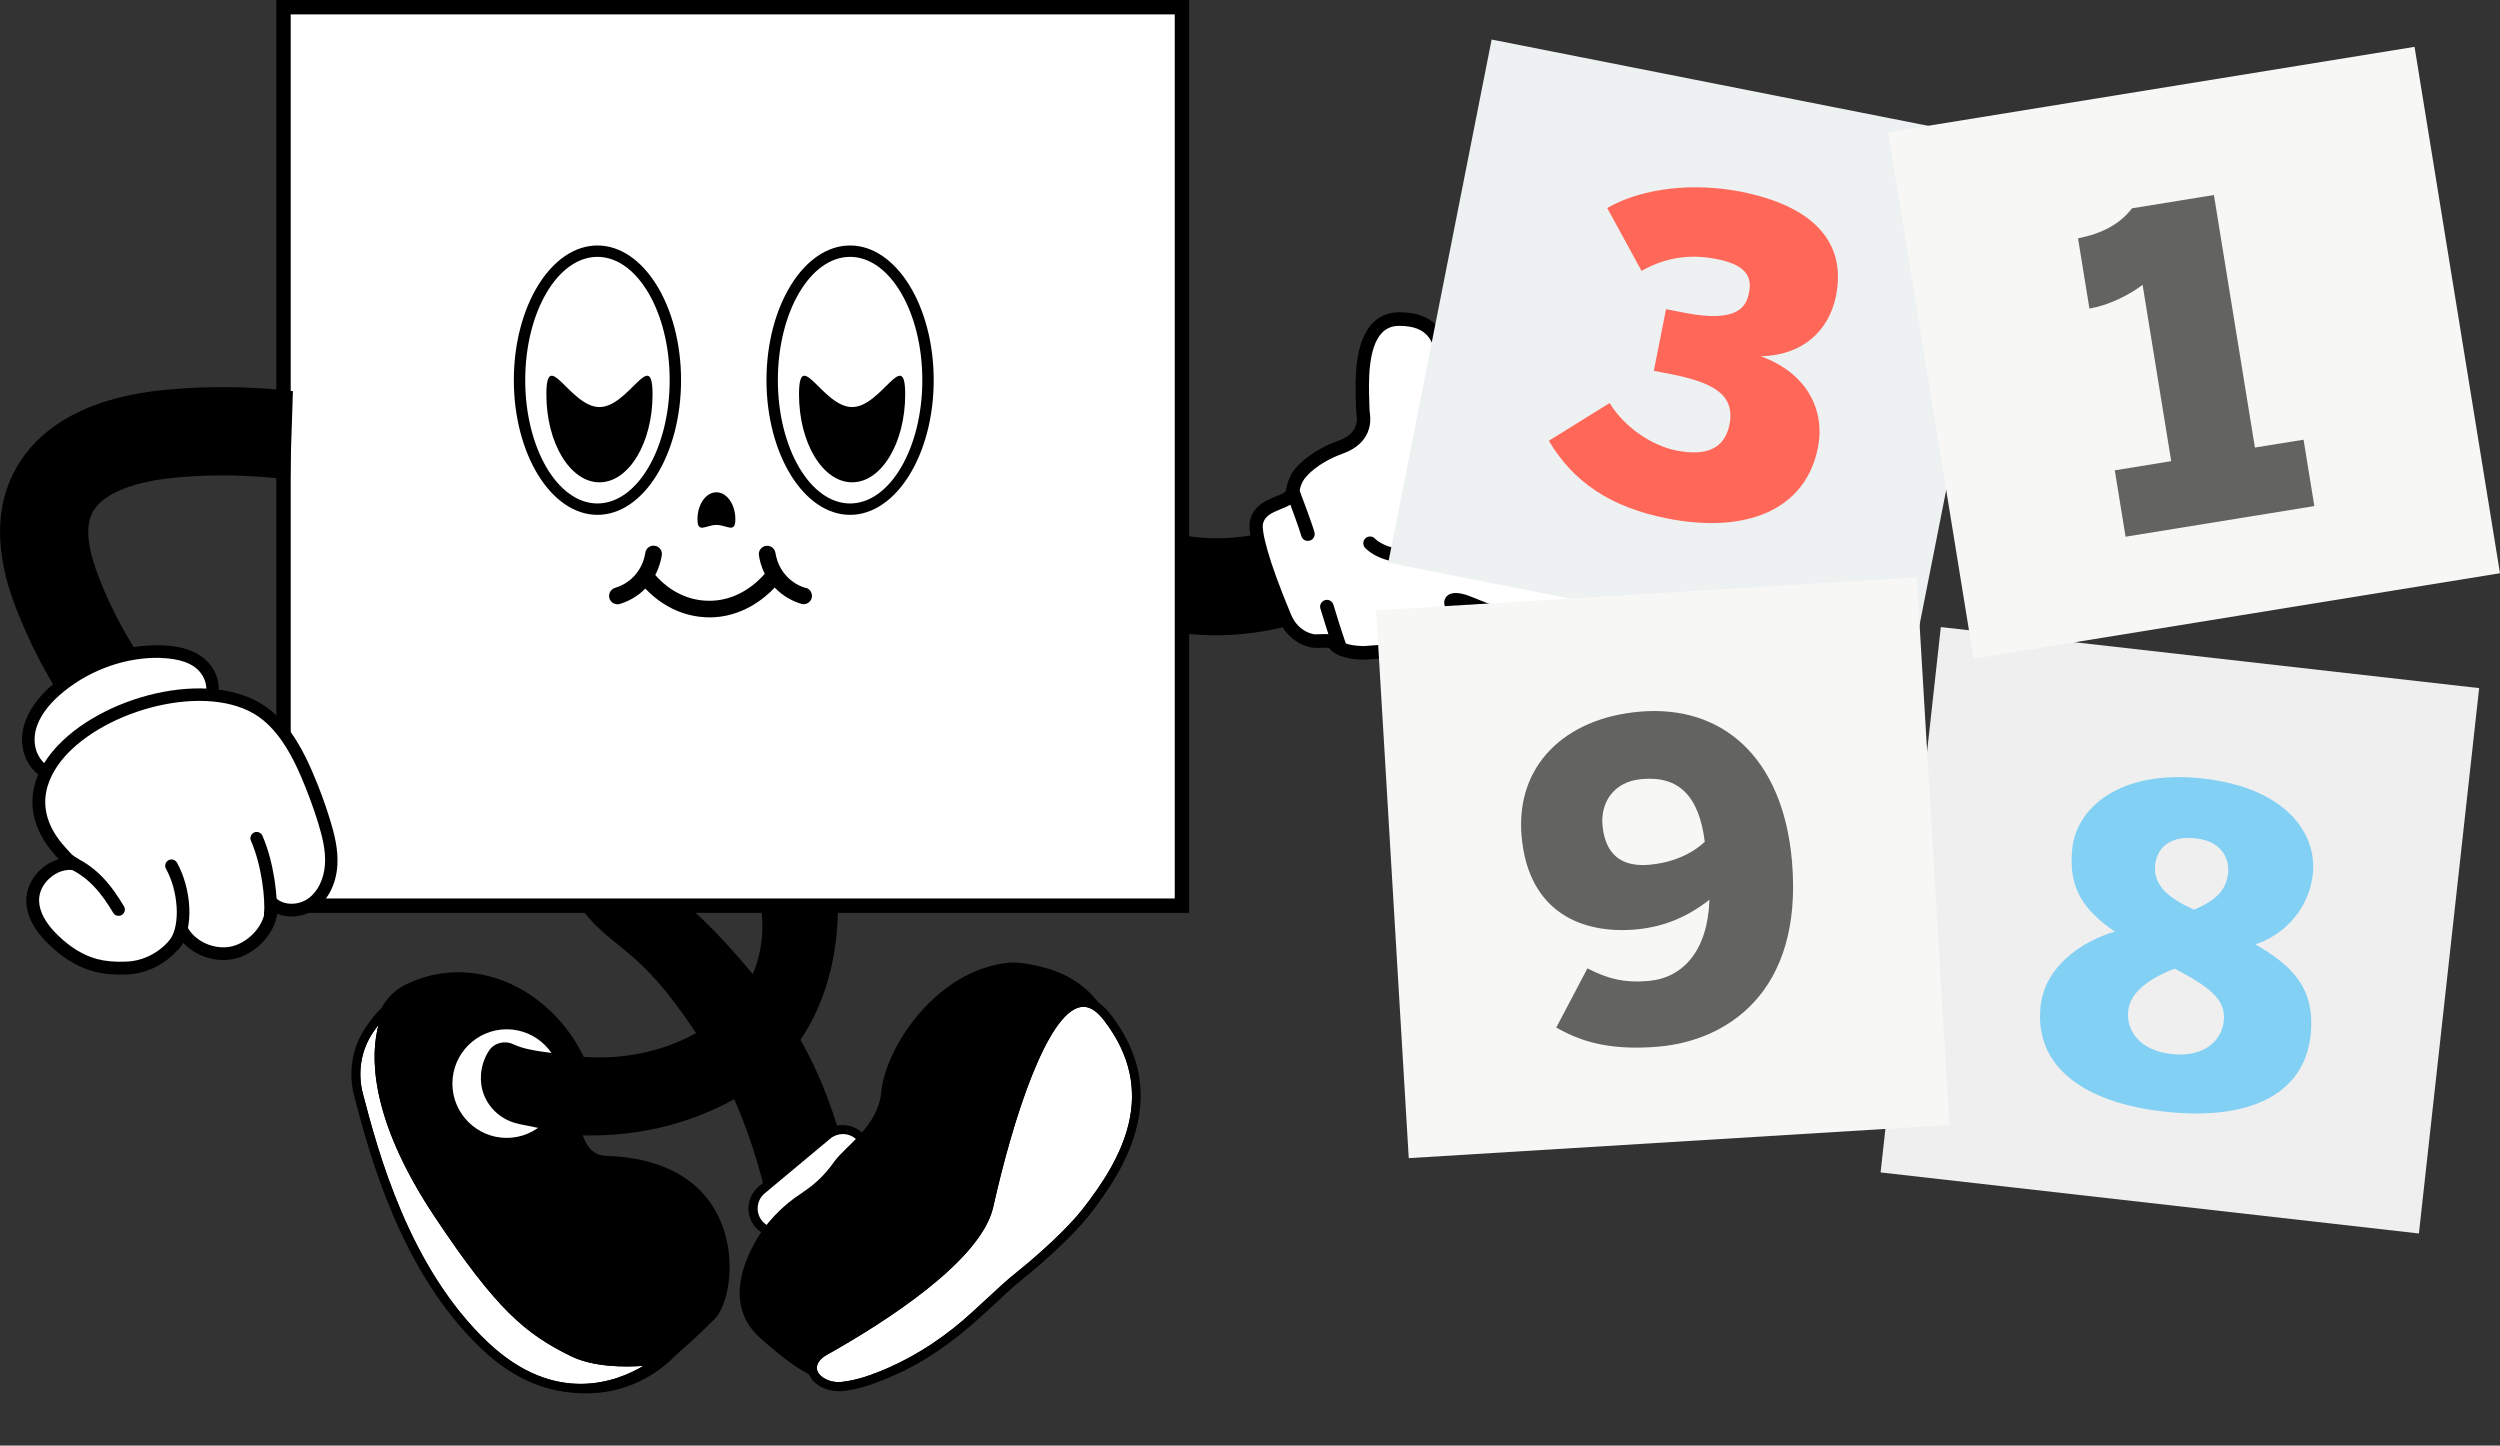 <?xml version="1.0" encoding="UTF-8"?>
<svg id="Layer_2" data-name="Layer 2" xmlns="http://www.w3.org/2000/svg" xmlns:xlink="http://www.w3.org/1999/xlink" viewBox="0 0 248.18 143.51">
  <rect x="0" y="0" width="248.18" height="143.51" fill="#333333" stroke="none"/>
  <defs>
    <style>
      .cls-1 {
        fill: #ff6859;
      }

      .cls-1, .cls-2, .cls-3, .cls-4, .cls-5, .cls-6, .cls-7, .cls-8, .cls-9, .cls-10 {
        stroke-width: 0px;
      }

      .cls-11, .cls-8 {
        fill: #fff;
      }

      .cls-2 {
        fill: #f7f7f5;
      }

      .cls-12 {
        clip-path: url(#clippath-1);
      }

      .cls-13 {
        clip-path: url(#clippath-3);
      }

      .cls-3, .cls-4, .cls-14, .cls-7, .cls-9 {
        fill: #000;
      }

      .cls-4 {
        clip-path: url(#clippath);
      }

      .cls-5 {
        fill: #edf1f2;
      }

      .cls-15 {
        opacity: .6;
      }

      .cls-6 {
        fill: #83d0f5;
      }

      .cls-7 {
        clip-path: url(#clippath-2);
      }

      .cls-9 {
        fill-rule: evenodd;
      }

      .cls-10 {
        fill: #efefef;
      }
    </style>
    <clipPath id="clippath">
      <path class="cls-8" d="M38.62,100.38s-4.2,6.51,4.94,20.21c6.29,9.43,9.04,11.54,13.28,13.62,3.34,1.64,8.72.75,8.72.75,0,0-8.29,7.24-17.39-1.32-7.69-7.24-10.85-18.35-12.57-24.91-.59-2.25-.21-4.66,1.12-6.57.02-.03.04-.05.05-.08,1.84-2.59,1.84-1.7,1.84-1.7Z"/>
    </clipPath>
    <clipPath id="clippath-1">
      <path class="cls-4" d="M57.57,138.25c-2.87,0-6.24-1.02-9.7-4.28-8.1-7.62-11.21-19.44-12.7-25.13-.64-2.42-.2-4.95,1.19-6.94l.06-.08c1.32-1.86,1.83-2.14,2.26-2.01.28.09.4.35.4.57v.13l-.07.11c-.06.09-3.87,6.5,4.94,19.72,6.27,9.41,8.93,11.41,13.11,13.47,3.17,1.56,8.4.71,8.45.71l1.56-.26-1.19,1.04c-.05.05-3.47,2.95-8.3,2.95ZM37.6,101.71c-.13.18-.29.38-.46.62l-.05.07c-1.24,1.78-1.63,4.04-1.06,6.2,1.47,5.6,4.53,17.26,12.45,24.7,6.64,6.24,12.74,3.88,15.4,2.29-1.91.14-4.99.13-7.24-.98-4.49-2.21-7.35-4.61-13.46-13.78-6.75-10.13-6.35-16.4-5.59-19.12Z"/>
    </clipPath>
    <clipPath id="clippath-2">
      <path class="cls-8" d="M99.72,127.92c.51-.47,1.05-.92,1.59-1.36,2.13-1.7,4.96-4.29,6.45-6.19,3.88-4.93,7.93-11.91,2.14-19.38-5.27-6.8-10.14,11.6-11.74,18.73-1.19,5.33-11.29,11.57-16.33,14.4-1.49.83-1.65,2.34-.11,3.17.59.32,1.27.42,1.93.34,1.27-.15,2.45-.5,3.93-1.1.29-.12.58-.24.87-.37,3.09-1.38,5.91-3.31,8.4-5.61l2.86-2.63Z"/>
    </clipPath>
    <clipPath id="clippath-3">
      <path class="cls-7" d="M83.23,138.1c-.62,0-1.2-.14-1.72-.42-.84-.46-1.31-1.12-1.32-1.89,0-.81.51-1.56,1.43-2.07,4.45-2.49,14.93-8.86,16.11-14.1,1.31-5.84,4.83-19.52,9.27-20.51,1.15-.25,2.24.28,3.26,1.6,6.02,7.77,1.66,15.1-2.14,19.94-1.54,1.95-4.38,4.55-6.52,6.26-.59.47-1.11.91-1.57,1.34h0s-2.86,2.63-2.86,2.63c-2.65,2.44-5.52,4.35-8.52,5.69-.29.13-.59.26-.88.38-1.59.65-2.8.99-4.05,1.14-.16.02-.32.03-.48.03ZM107.54,99.95c-.12,0-.23.01-.35.04-3.22.72-6.55,10.71-8.59,19.83-1.21,5.39-10.88,11.52-16.54,14.69-.61.34-.97.82-.97,1.28,0,.42.3.81.85,1.1.48.26,1.07.36,1.67.29,1.18-.14,2.28-.45,3.82-1.07.29-.12.57-.24.86-.37,2.91-1.29,5.7-3.15,8.28-5.53l2.86-2.63c.48-.44,1.01-.89,1.62-1.38,2.03-1.62,4.9-4.23,6.38-6.11,3.92-4.99,7.71-11.64,2.14-18.83-.68-.88-1.34-1.31-2.01-1.31Z"/>
    </clipPath>
  </defs>
  <g id="Layer_1-2" data-name="Layer 1">
    <g>
      <g>
        <path class="cls-3" d="M38.62,111.37c-2.24-4.56-2.75-11.47,1.65-13.63h0c6.62-3.25,14.29.26,17.66,7.13,0,0-2.02,9.75,2.25,9.88,14.37.45,13.19,13.76,10.78,16.17-2.69,2.69-2.92,2.68-4.14,3.88h0c-.59.59-1.25,1.1-1.95,1.56-6.81,4.38-15.99,1.11-18.98-6.5l-7.26-18.48Z"/>
        <g>
          <path class="cls-11" d="M38.62,100.38s-4.2,6.51,4.94,20.21c6.29,9.43,9.04,11.54,13.28,13.62,3.34,1.64,8.72.75,8.72.75,0,0-8.29,7.24-17.39-1.32-7.69-7.24-10.85-18.35-12.57-24.91-.59-2.25-.21-4.66,1.12-6.57.02-.03.04-.05.05-.08,1.84-2.59,1.84-1.7,1.84-1.7Z"/>
          <path class="cls-14" d="M57.57,138.25c-2.87,0-6.24-1.02-9.7-4.28-8.1-7.62-11.21-19.44-12.7-25.13-.64-2.42-.2-4.95,1.19-6.94l.06-.08c1.32-1.86,1.83-2.14,2.26-2.01.28.09.4.35.4.57v.13l-.07.11c-.06.09-3.87,6.5,4.94,19.72,6.27,9.41,8.93,11.41,13.11,13.47,3.17,1.56,8.4.71,8.45.71l1.56-.26-1.19,1.04c-.05.05-3.47,2.95-8.3,2.95ZM37.6,101.71c-.13.18-.29.38-.46.62l-.05.07c-1.24,1.78-1.63,4.04-1.06,6.2,1.47,5.6,4.53,17.26,12.45,24.7,6.64,6.24,12.74,3.88,15.4,2.29-1.91.14-4.99.13-7.24-.98-4.49-2.21-7.35-4.61-13.46-13.78-6.75-10.13-6.35-16.4-5.59-19.12Z"/>
          <g class="cls-12">
            <rect class="cls-3" x="27.86" y="99.26" width="23.77" height="1.35" transform="translate(-34.82 22.43) rotate(-22.21)"/>
            <rect class="cls-3" x="27.86" y="103.75" width="23.77" height="1.35" transform="translate(-36.52 22.77) rotate(-22.21)"/>
            <rect class="cls-3" x="27.86" y="108.24" width="23.77" height="1.35" transform="translate(-38.22 23.1) rotate(-22.21)"/>
            <rect class="cls-3" x="27.86" y="112.73" width="23.77" height="1.35" transform="translate(-39.91 23.43) rotate(-22.21)"/>
            <rect class="cls-3" x="27.86" y="117.22" width="23.77" height="1.35" transform="translate(-41.61 23.77) rotate(-22.21)"/>
            <rect class="cls-3" x="27.86" y="121.71" width="23.77" height="1.35" transform="translate(-43.31 24.1) rotate(-22.21)"/>
            <rect class="cls-3" x="27.86" y="126.2" width="23.77" height="1.35" transform="translate(-45 24.43) rotate(-22.21)"/>
            <rect class="cls-3" x="27.86" y="130.69" width="23.77" height="1.35" transform="translate(-46.7 24.76) rotate(-22.21)"/>
            <rect class="cls-3" x="35.94" y="131.59" width="23.77" height="1.35" transform="translate(-46.44 27.89) rotate(-22.21)"/>
            <rect class="cls-3" x="44.03" y="132.49" width="23.77" height="1.35" transform="translate(-46.18 31.01) rotate(-22.21)"/>
            <rect class="cls-3" x="49.86" y="133.39" width="23.77" height="1.35" transform="translate(-46.09 33.28) rotate(-22.21)"/>
          </g>
        </g>
        <g>
          <circle class="cls-8" cx="50.3" cy="107.57" r="5.84"/>
          <path class="cls-3" d="M50.3,113.85c-3.47,0-6.29-2.82-6.29-6.29s2.82-6.29,6.29-6.29,6.29,2.82,6.29,6.29-2.82,6.29-6.29,6.29ZM50.3,102.18c-2.97,0-5.39,2.42-5.39,5.39s2.42,5.39,5.39,5.39,5.39-2.42,5.39-5.39-2.42-5.39-5.39-5.39Z"/>
        </g>
        <g>
          <path class="cls-9" d="M84.76,122.82s-.92-13.45-7.96-22.63c-7.05-9.18-12.81-14.16-17.09-13.45-4.32.7-1.06,4.2,1.64,6.34,2.72,2.18,5.12,4.13,9.91,11.82,4.79,7.69,6.17,17.95,6.17,17.95,0,0,.31,2.78,3.88,2.62,3.54-.14,3.46-2.65,3.46-2.65h0Z"/>
          <path class="cls-3" d="M76.88,122.92h0c-.01-.1-1.42-10.24-6.09-17.74-4.78-7.67-7.1-9.53-9.78-11.68-2.02-1.61-4.34-3.89-3.88-5.64.23-.87,1.07-1.43,2.49-1.66,2.27-.38,4.86.65,7.94,3.13,2.81,2.27,5.98,5.71,9.67,10.53,3.7,4.82,5.69,10.79,6.72,14.96,1.11,4.5,1.34,7.83,1.35,7.97,0,0,0,.01,0,.02,0,.03.06,3.06-3.97,3.21-.59.03-1.1-.02-1.54-.12-2.5-.56-2.87-2.78-2.9-2.97ZM82.9,115.07c-1-4.07-2.94-9.89-6.53-14.56-3.64-4.75-6.75-8.13-9.49-10.34-2.78-2.24-5.17-3.22-7.09-2.9-.66.11-1.48.35-1.62.87-.23.87,1.15,2.64,3.51,4.52,2.65,2.12,5.15,4.13,10.03,11.96,4.79,7.7,6.23,18.06,6.25,18.17,0,0,0,0,0,0,0,0,.08.59.52,1.14.58.72,1.53,1.06,2.81,1.01,2.84-.11,2.94-1.84,2.94-2.09-.02-.24-.27-3.5-1.32-7.77Z"/>
        </g>
        <g>
          <path class="cls-9" d="M75.62,87.84s1.26-1.62,2.98-1.68c.55-.03,1.14.04,1.7.15,1.32.25,2.28,1.4,2.33,2.75.15,4.34-.58,14.18-9.62,19.36-9.72,5.55-19.26,3.55-22.38,2.66-.83-.24-1.5-.83-1.85-1.62-.26-.6-.49-1.39-.5-2.36,0-.02,0-.05,0-.07,0-1.94,1.94-3.29,3.78-2.69,3.4,1.1,10.42,2.53,17.36-1.32,9.65-5.38,6.2-15.16,6.2-15.16h0Z"/>
          <path class="cls-3" d="M51.5,111.57c-2.12-.43-3.71-2.24-3.76-4.4,0-.02,0-.05,0-.07-.02-1.17.36-2.1.78-2.76.5-.8,1.54-1.08,2.4-.69h0c.48.22.99.39,1.51.5,1.27.27.68.13,3.72.58,3.25.48,8.15.49,13.01-2.2,3.83-2.13,5.99-5.21,6.44-9.14.33-2.95-.47-5.32-.49-5.36l-.1-.28.18-.23c.06-.07,1.44-1.82,3.38-1.89,1.78-.09,3.98.75,4.07.79l.29.11.05.31c.02.15.6,3.83-.29,8.4-.53,2.69-1.46,5.14-2.76,7.26-1.64,2.66-3.88,4.81-6.65,6.4-5.35,3.06-10.64,3.82-14.6,3.82-.66,0-1.28-.02-1.86-.06l-5.31-1.08ZM78.63,86.69h0c-.09,0-.17.01-.25.02-1.24.18-2.03,1.41-1.82,2.64.18,1.04.31,2.48.14,4.1-.33,2.97-1.8,7.12-6.99,10.01-5.12,2.84-10.27,2.83-13.69,2.33-1.69-.25-3.12-.64-4.18-.99-1.38-.45-2.87.47-2.98,1.92,0,.12-.01.23-.01.36.01.93.24,1.68.49,2.23.27.6.8,1.04,1.43,1.23,1.18.34,3.35.86,6.13,1.03,3.92.24,9.85-.2,15.86-3.62,4.75-2.72,7.74-7.06,8.88-12.89.47-2.41.52-4.6.46-6.08-.04-1.04-.79-1.92-1.8-2.12-.54-.11-1.12-.18-1.65-.15Z"/>
        </g>
        <g>
          <rect class="cls-8" x="73.77" y="114.85" width="13.28" height="4.79" rx="2.39" ry="2.39" transform="translate(-56.42 78.66) rotate(-39.81)"/>
          <path class="cls-3" d="M77.15,122.81c-.82,0-1.62-.35-2.19-1.02-1-1.2-.84-3,.36-4l6.52-5.44c1.2-1,3-.84,4,.36.48.58.71,1.32.64,2.08s-.43,1.44-1.01,1.93l-6.52,5.44c-.53.44-1.18.66-1.82.66ZM83.67,112.58c-.44,0-.88.15-1.24.45l-6.52,5.44c-.82.69-.93,1.91-.25,2.74.69.82,1.91.93,2.74.25l6.52-5.44c.4-.33.64-.8.69-1.32.05-.52-.11-1.02-.44-1.42-.38-.46-.94-.7-1.5-.7Z"/>
        </g>
        <path class="cls-3" d="M79.72,118.35c-2.04,1.3-3.75,3.06-4.89,5.19-1.52,2.84-2.43,6.52.62,9.27,5.74,5.16,9.07,6.23,15.68,2.52,6.61-3.7,17.78-15.7,19.29-19.96,1.51-4.26,3.05-16.51-6.53-19.25-.23-.07-2.39-.69-3.78-.55-7.05.72-12.18,8.22-12.64,12.91-.32,3.34-3.57,5.29-4.67,6.86-1.04,1.48-2.18,2.42-3.09,3Z"/>
        <g>
          <path class="cls-11" d="M99.72,127.92c.51-.47,1.05-.92,1.59-1.36,2.13-1.7,4.96-4.29,6.45-6.19,3.88-4.93,7.93-11.91,2.14-19.38-5.27-6.8-10.14,11.6-11.74,18.73-1.19,5.33-11.29,11.57-16.33,14.4-1.49.83-1.65,2.34-.11,3.17.59.32,1.27.42,1.93.34,1.27-.15,2.45-.5,3.93-1.1.29-.12.58-.24.87-.37,3.09-1.38,5.91-3.31,8.4-5.61l2.86-2.63Z"/>
          <path class="cls-14" d="M83.23,138.1c-.62,0-1.2-.14-1.72-.42-.84-.46-1.31-1.12-1.32-1.89,0-.81.51-1.56,1.43-2.07,4.45-2.49,14.93-8.86,16.11-14.1,1.31-5.84,4.83-19.52,9.27-20.51,1.15-.25,2.24.28,3.26,1.6,6.02,7.77,1.66,15.1-2.14,19.94-1.54,1.95-4.38,4.55-6.52,6.26-.59.47-1.11.91-1.57,1.34h0s-2.86,2.63-2.86,2.63c-2.65,2.44-5.52,4.35-8.52,5.69-.29.13-.59.26-.88.38-1.59.65-2.8.99-4.05,1.14-.16.02-.32.03-.48.03ZM107.54,99.95c-.12,0-.23.01-.35.04-3.22.72-6.55,10.71-8.59,19.83-1.21,5.39-10.88,11.52-16.54,14.69-.61.34-.97.82-.97,1.28,0,.42.3.81.85,1.1.48.26,1.07.36,1.67.29,1.18-.14,2.28-.45,3.82-1.07.29-.12.57-.24.86-.37,2.91-1.29,5.7-3.15,8.28-5.53l2.86-2.63c.48-.44,1.01-.89,1.62-1.38,2.03-1.62,4.9-4.23,6.38-6.11,3.92-4.99,7.71-11.64,2.14-18.83-.68-.88-1.34-1.31-2.01-1.31Z"/>
          <g class="cls-13">
            <rect class="cls-3" x="110.78" y="94.32" width="1.35" height="24.48" transform="translate(-42.74 108.13) rotate(-44.3)"/>
            <rect class="cls-3" x="108.09" y="97.62" width="1.35" height="24.48" transform="translate(-45.81 107.19) rotate(-44.3)"/>
            <rect class="cls-3" x="105.19" y="101.17" width="1.35" height="24.48" transform="translate(-49.11 106.18) rotate(-44.3)"/>
            <rect class="cls-3" x="103.32" y="105.55" width="1.35" height="24.48" transform="translate(-52.7 106.11) rotate(-44.3)"/>
            <rect class="cls-3" x="100.42" y="109.1" width="1.35" height="24.48" transform="translate(-56 105.1) rotate(-44.3)"/>
            <rect class="cls-3" x="97.12" y="113.15" width="1.35" height="24.48" transform="translate(-59.78 103.94) rotate(-44.3)"/>
            <rect class="cls-3" x="94.01" y="116.96" width="1.35" height="24.48" transform="translate(-63.31 102.86) rotate(-44.3)"/>
            <rect class="cls-3" x="88.03" y="117.57" width="1.35" height="24.48" transform="translate(-65.44 98.85) rotate(-44.3)"/>
            <rect class="cls-3" x="84.17" y="117.94" width="1.35" height="24.48" transform="translate(-59.41 72.41) rotate(-35.08)"/>
            <rect class="cls-3" x="81.25" y="120.86" width="1.35" height="24.48" transform="translate(-61.61 71.26) rotate(-35.08)"/>
          </g>
        </g>
        <g>
          <path class="cls-9" d="M106.73,31.06s-.97-2.11-2.73-2.28c-1.76-.21-4.18.76-4.18.76,0,0-5.56,18.35,5.36,27.43,10.95,9.09,23.98,4.11,23.98,4.11,0,0,1.55-1.59,2.11-4.53.52-2.94-1-4.6-1-4.6,0,0-11.26,5.63-20.21-1.59-8.95-7.22-3.32-19.31-3.32-19.31h0Z"/>
          <path class="cls-3" d="M97.78,40.01c0-.05,0-.11,0-.16.03-5.75,1.39-10.3,1.44-10.49l.09-.29.28-.11c.1-.04,2.58-1.02,4.48-.8,2.09.21,3.18,2.54,3.23,2.64l.12.26-.12.26s-1.37,3.01-1.64,6.77c-.36,4.98,1.25,8.95,4.79,11.8,3.57,2.88,7.95,4.02,12.99,3.37,3.79-.49,6.52-1.84,6.55-1.85l.42-.21.32.35c.07.08,1.72,1.92,1.16,5.12-.58,3.09-2.21,4.78-2.28,4.85l-.1.1-.13.05c-.14.05-3.41,1.28-8.09,1.39-2.75.06-5.41-.28-7.92-1.01-3.14-.92-6.03-2.47-8.59-4.59-2.58-2.15-4.48-4.97-5.63-8.4-.9-2.67-1.36-5.71-1.36-9.04ZM100.34,30.01c-.3,1.09-1.29,5.11-1.31,9.87,0,.04,0,.08,0,.12,0,5.07,1.15,11.99,6.55,16.49,5.51,4.57,11.57,5.42,15.68,5.32,3.95-.09,6.88-1.04,7.54-1.26.32-.37,1.42-1.8,1.85-4.11.33-1.86-.24-3.12-.59-3.7-.98.43-3.38,1.36-6.47,1.75-5.32.68-10.14-.57-13.93-3.64-3.82-3.09-5.64-7.54-5.24-12.89.25-3.34,1.27-6.02,1.63-6.88-.28-.49-1.03-1.58-2.1-1.69h-.01c-1.26-.15-2.94.38-3.6.61Z"/>
        </g>
        <g>
          <rect class="cls-8" x="28.14" y=".72" width="89.19" height="89.19"/>
          <path class="cls-3" d="M118.05,90.62H27.43V0h90.62v90.62ZM28.86,89.19h87.76V1.43H28.86v87.76Z"/>
        </g>
        <path class="cls-3" d="M69.24,51.54c0-1.47.84-2.67,1.88-2.67s1.88,1.2,1.88,2.67c0,1.47-.84.57-1.88.57s-1.88.91-1.88-.57Z"/>
        <path class="cls-3" d="M79.98,58.37c-.52-.15-1.27-.49-1.92-1.2-.17-.19-.32-.38-.44-.58,0,0,0,0,0,0-.43-.67-.58-1.32-.64-1.7-.07-.46-.49-.77-.94-.7-.46.07-.77.49-.7.94.06.43.21,1.1.58,1.83-.76.88-2.82,2.86-5.91,2.67-2.57-.15-4.25-1.72-4.96-2.55.41-.78.58-1.51.65-1.96.07-.46-.25-.88-.7-.94-.46-.07-.88.25-.94.7-.07.49-.31,1.44-1.08,2.28-.65.71-1.41,1.05-1.92,1.2-.44.13-.69.6-.56,1.04.11.36.44.59.8.59.08,0,.16-.01.24-.04.68-.2,1.65-.63,2.52-1.52,1,1.05,2.98,2.67,5.87,2.84.17.01.34.02.5.02,3.18,0,5.42-1.84,6.48-2.96.9.95,1.92,1.4,2.62,1.61.08.02.16.04.24.04.36,0,.69-.23.8-.59.13-.44-.12-.91-.56-1.04Z"/>
        <g>
          <path class="cls-3" d="M28.79,47.63c-3.79-.5-7.62-.57-11.46-.21-2.09.19-7.08.94-8.26,3.69-.6,1.4-.33,3.5.83,6.44,2.01,5.09,5.09,9.84,8.9,13.76l-6.27,6.12c-4.62-4.74-8.35-10.5-10.78-16.66-.76-1.91-3.05-7.73-.73-13.13,1.54-3.57,5.48-8.02,15.5-8.95,4.21-.39,8.41-.34,12.56.14l-.29,8.8Z"/>
          <g>
            <g>
              <path class="cls-8" d="M3.15,71.68c.55-1.41,1.63-2.58,2.83-3.55,2.85-2.29,6.5-3.55,10.02-3.45,1.31.04,2.65.28,3.68,1.02,1.03.74,1.68,2.08,1.33,3.37-.31,1.14-1.3,2.01-2.27,2.73-3.26,2.43-7,4.17-10.88,5.08-1.3.3-2.69.34-3.77-.57-1.36-1.16-1.57-3.03-.95-4.64Z"/>
              <path class="cls-3" d="M3.69,76.8c-1.46-1.24-1.9-3.34-1.12-5.34.52-1.33,1.53-2.61,3.02-3.81,2.97-2.38,6.77-3.69,10.42-3.59,1.72.05,3.04.42,4.03,1.14,1.33.96,1.96,2.59,1.56,4.04-.36,1.34-1.47,2.3-2.5,3.07-3.32,2.47-7.16,4.26-11.11,5.19-1.25.29-2.3.28-3.17-.04-.42-.15-.79-.37-1.13-.66ZM15.98,65.31c-3.37-.1-6.87,1.11-9.61,3.31-1.31,1.06-2.2,2.16-2.64,3.29-.59,1.5-.28,3.05.77,3.94.74.63,1.79.77,3.22.44,3.78-.88,7.47-2.6,10.65-4.97.86-.64,1.77-1.43,2.04-2.4.26-.94-.19-2.06-1.09-2.7-.29-.21-.62-.38-.99-.51-.64-.23-1.42-.36-2.35-.39Z"/>
            </g>
            <g>
              <path class="cls-8" d="M7.38,85.78c-2.08-.3-4.2,1.58-4.15,3.69.04,1.48.97,2.79,2.03,3.83,1.17,1.15,2.58,2.1,4.16,2.53,1.01.27,2.07.32,3.11.29,2.35-.08,4.52-1.53,5.59-3.63,1.09,1.79,3.51,2.64,5.48,1.93,1.97-.71,3.58-2.77,3.28-4.85,1.05,1.04,2.87.99,4.07.13,1.2-.87,1.81-2.37,1.9-3.84s-.28-2.94-.71-4.35c-.49-1.58-1.06-3.13-1.72-4.64-.94-2.16-2.1-4.31-3.91-5.82-7.88-6.58-29.65,3.58-20.48,13.56.62.68.55.68,1.32,1.18Z"/>
              <path class="cls-3" d="M4.83,93.74c-1.44-1.4-2.18-2.83-2.22-4.25-.03-1.19.51-2.36,1.48-3.23.52-.46,1.12-.79,1.74-.97-.07-.07-.14-.16-.23-.26-3.23-3.51-3.17-7.54.17-11.05,4.93-5.17,15.88-7.82,21.16-3.41,2.02,1.68,3.24,4.12,4.08,6.05.66,1.53,1.25,3.11,1.74,4.71.44,1.43.84,2.98.74,4.57-.11,1.83-.9,3.4-2.15,4.31-1.14.83-2.63.98-3.82.5-.29,1.99-1.94,3.68-3.69,4.31-1.94.7-4.24.07-5.63-1.42-1.29,1.86-3.41,3.07-5.63,3.14-1.3.04-2.35-.05-3.29-.31-.22-.06-.44-.13-.66-.21-1.31-.48-2.58-1.31-3.78-2.48ZM18.67,92.16c.93,1.53,3.06,2.28,4.74,1.67,1.59-.57,3.14-2.33,2.88-4.18-.04-.26.1-.52.34-.64.24-.12.53-.07.72.11.78.77,2.25.8,3.27.06.94-.68,1.55-1.94,1.64-3.38.09-1.39-.28-2.8-.68-4.12-.48-1.55-1.05-3.09-1.69-4.58-.78-1.81-1.92-4.07-3.74-5.59-4.68-3.9-14.93-1.44-19.46,3.31-1.66,1.75-3.9,5.28-.16,9.35.12.13.21.23.29.32.32.36.35.4.91.75.25.16.35.47.25.74-.1.27-.38.44-.67.4-.81-.12-1.68.17-2.37.79-.7.62-1.08,1.44-1.06,2.26.03,1.09.65,2.23,1.85,3.4,1.24,1.21,2.55,2.01,3.89,2.37.82.22,1.76.31,2.93.26,2.09-.07,4.07-1.36,5.06-3.29.1-.2.31-.33.53-.34.08,0,.16,0,.24.04.13.05.24.14.32.26Z"/>
            </g>
            <path class="cls-3" d="M26.62,91.38s.09.03.14.03c.34.04.65-.21.69-.55.17-1.54-.23-5.24-1.4-7.9-.14-.31-.51-.46-.82-.32-.31.14-.46.51-.32.82,1.12,2.54,1.44,6.02,1.3,7.26-.03.29.14.56.41.65Z"/>
            <path class="cls-3" d="M17.08,94.37c.25.09.54.01.71-.21,1.58-2.05,1.16-6.06-.22-8.52-.17-.3-.55-.41-.85-.24-.3.17-.41.55-.24.85,1.16,2.06,1.54,5.56.32,7.15-.21.27-.16.66.11.87.05.04.11.07.17.09Z"/>
            <path class="cls-3" d="M11.56,90.88c.17.06.36.05.53-.05.3-.18.39-.56.22-.85-1.17-1.96-2.73-4.11-5.5-5.13-.33-.12-.68.05-.8.37-.12.32.05.68.37.8,2.4.89,3.8,2.82,4.86,4.6.08.13.19.22.32.27Z"/>
          </g>
        </g>
        <path class="cls-3" d="M84.39,51.11c-4.58,0-8.3-6-8.3-13.37s3.72-13.37,8.3-13.37,8.3,6,8.3,13.37-3.72,13.37-8.3,13.37ZM84.39,25.5c-3.96,0-7.17,5.49-7.17,12.24s3.22,12.24,7.17,12.24,7.17-5.49,7.17-12.24-3.22-12.24-7.17-12.24Z"/>
        <path class="cls-3" d="M59.31,51.11c-4.58,0-8.3-6-8.3-13.37s3.72-13.37,8.3-13.37,8.3,6,8.3,13.37-3.72,13.37-8.3,13.37ZM59.31,25.5c-3.96,0-7.17,5.49-7.17,12.24s3.22,12.24,7.17,12.24,7.17-5.49,7.17-12.24-3.22-12.24-7.17-12.24Z"/>
        <path class="cls-3" d="M64.78,39.16c0,4.82-2.36,8.72-5.27,8.72-2.91,0-5.27-3.9-5.27-8.72,0-4.82,2.36,1.25,5.27,1.25s5.27-6.07,5.27-1.25Z"/>
        <path class="cls-3" d="M89.86,39.16c0,4.82-2.36,8.72-5.27,8.72-2.91,0-5.27-3.9-5.27-8.72s2.36,1.25,5.27,1.25,5.27-6.07,5.27-1.25Z"/>
        <g>
          <g>
            <path class="cls-8" d="M127.58,61.31c.42,1,1.22,1.82,2.24,2.18.31.11.62.18.92.16,1.2-.05,1.6,0,1.6,0,0,0,.16,1.12,3.05,1.17.03,0,2.23-.16,2.26-.16,2.54-.42,3.04.96,3.81,2.96,1.26,3.32,5.24,4.73,7.19,3.81,3.81-1.8,1.27-6.34-4.02-10.78-1.15-.97-.56-1.51,1.29-.74,1.7.71,3.45,1.33,5.24,1.77,3.98.99,11.49,2.63,12.71-.32,1.66-4-4.52-4.66-6.71-5.03-1.2-.2-2.4-.45-3.57-.78-2.33-.66-5.34-2.17-5.43-3.42-.15-2.05,16.42,3.58,18.67-.46,2.22-4-3.91-6.45-16.04-7.01-.96-.04-3.62-.03-4.58.06-1.58.15-5.18-.07-4.08-3.38,1.06-3.17,2.73-9.66-3.21-9.66-4.23,0-3.68,6.59-3.65,8.61,0,.34.04.67.08,1.01.08.64.02,2.27-2.24,3.09-2.86,1.04-4.01,2.58-4.01,2.58,0,0-.59.57-.78,1.84s-3.03.96-3.57,2.96c-.42,1.55,1.8,7.11,2.82,9.55Z"/>
            <path class="cls-3" d="M147.27,72.37c-.75,0-1.57-.16-2.37-.49-1.89-.76-3.37-2.23-4.06-4.03l-.02-.04c-.76-1.99-1.07-2.82-3.05-2.49-.1.02-2.36.17-2.38.17h0c-2.21-.04-3.11-.68-3.47-1.19-.24,0-.61,0-1.15.02-.36.01-.75-.05-1.17-.2-1.17-.41-2.13-1.34-2.64-2.55-2.24-5.33-3.2-8.69-2.85-9.99.38-1.42,1.64-1.93,2.55-2.3.43-.17.97-.39,1-.58.19-1.31.77-2,.94-2.19.21-.27,1.49-1.76,4.29-2.77,1.74-.63,1.87-1.76,1.8-2.37-.04-.31-.08-.68-.08-1.07,0-.15,0-.31-.01-.5-.06-2.03-.18-5.81,1.65-7.71.7-.72,1.6-1.09,2.68-1.09,1.85,0,3.2.58,4.03,1.73,1.27,1.76,1.2,4.64-.19,8.81-.25.76-.23,1.34.08,1.72.55.7,2.05.89,3.29.78,1.02-.1,3.7-.11,4.68-.07,9.63.45,15.27,2.02,16.74,4.66.39.7.69,1.86-.14,3.35-1.57,2.82-7.85,1.82-13.4.93-1.9-.3-4.22-.67-5.08-.59.48.72,2.54,1.91,4.83,2.56,1.06.3,2.2.55,3.5.77.15.02.31.05.49.08,2.07.33,5.54.87,6.69,2.93.48.86.49,1.85.04,2.94-1.37,3.3-8.36,1.99-13.5.72-1.69-.42-3.43-1.01-5.34-1.81-.08-.03-.16-.07-.23-.09,2.45,2.12,6.09,5.81,5.69,8.87-.11.83-.57,1.97-2.18,2.73-.48.23-1.05.34-1.68.34ZM138.5,63.91c2.27,0,2.91,1.67,3.58,3.43l.02.04c.55,1.45,1.76,2.63,3.3,3.26,1.12.45,2.26.52,2.97.18.86-.41,1.33-.96,1.42-1.69.24-1.85-1.85-4.83-5.59-7.97-1.04-.87-.88-1.51-.7-1.81.26-.43.94-.79,2.68-.06,1.84.77,3.52,1.34,5.14,1.74,8.96,2.22,11.43,1.27,11.93.08.29-.71.3-1.28.03-1.77-.83-1.49-4.14-2.01-5.73-2.26-.18-.03-.35-.06-.5-.08-1.35-.23-2.54-.49-3.64-.8-1.6-.45-5.78-2.06-5.92-4.02-.02-.31.09-.59.32-.8.72-.66,2.49-.41,6.43.22,4.34.69,10.9,1.74,12.01-.26.43-.77.48-1.44.14-2.04-1.18-2.12-6.88-3.57-15.63-3.97-.9-.04-3.55-.03-4.49.06-.76.07-3.31.19-4.48-1.28-.61-.76-.71-1.77-.3-2.99,1.53-4.58,1.05-6.66.37-7.6-.57-.79-1.53-1.17-2.94-1.17-.71,0-1.27.22-1.72.68-1.44,1.48-1.33,5.02-1.27,6.73,0,.2.01.37.01.52,0,.33.04.66.07.94.08.64.11,2.79-2.68,3.8-2.61.94-3.69,2.33-3.7,2.35l-.07.08s-.44.46-.58,1.46c-.14.95-1.04,1.31-1.83,1.63-.94.38-1.56.68-1.76,1.4-.19.69.43,3.49,2.79,9.11h0c.36.86,1.03,1.52,1.84,1.8.26.09.48.14.67.12,1.22-.05,1.66,0,1.71,0l.51.06.07.46c.1.19.7.62,2.4.65.08,0,1.93-.14,2.16-.16.34-.05.64-.08.93-.08ZM133,63.48h0,0Z"/>
          </g>
          <g>
            <path class="cls-8" d="M128.33,48.8s1.29,3.4,1.5,4.23"/>
            <path class="cls-3" d="M129.83,53.7c-.3,0-.57-.2-.65-.51-.17-.65-1.13-3.22-1.48-4.16-.13-.35.04-.74.39-.87.35-.13.74.04.87.39.05.14,1.31,3.45,1.53,4.3.09.36-.12.73-.48.82-.06.01-.11.02-.17.02Z"/>
          </g>
          <g>
            <path class="cls-8" d="M131.71,60.21s.9,2.95,1.29,4.02"/>
            <path class="cls-3" d="M133.01,64.91c-.28,0-.53-.17-.63-.44-.39-1.07-1.27-3.93-1.3-4.05-.11-.36.09-.73.45-.84.36-.11.73.09.84.45,0,.03.9,2.94,1.28,3.99.13.35-.05.74-.4.86-.08.03-.15.04-.23.04Z"/>
          </g>
          <g>
            <path class="cls-8" d="M136.01,53.93s1.29,1.49,4.46,1.24,3.53-1.51,3.53-1.51"/>
            <path class="cls-3" d="M139.77,55.87c-2.94,0-4.22-1.44-4.27-1.5-.24-.28-.21-.71.07-.95.28-.24.7-.21.95.07.06.06,1.17,1.22,3.9,1.02,2.47-.19,2.94-1.05,2.95-1.05.12-.35.5-.54.85-.43.35.12.54.5.43.85-.09.28-.74,1.71-4.12,1.97-.26.02-.51.03-.75.03Z"/>
          </g>
        </g>
      </g>
      <g>
        <g>
          <polygon class="cls-10" points="240.13 122.45 186.69 116.39 192.67 62.25 246.11 68.31 240.13 122.45"/>
          <path class="cls-6" d="M202.57,99.89c.41-3.84,3.91-6.38,7.37-7.41-2.96-2.06-4.66-4.16-4.22-8.25.44-4.09,4.76-7.82,12.82-6.96,8.32.89,11.5,5.41,11.06,9.5-.34,3.15-2.51,5.92-5.71,6.98,3.41,1.98,6.01,4.17,5.49,9-.62,5.86-6.01,8.51-14.37,7.62-8.36-.89-13.06-4.62-12.44-10.48ZM220.76,101.35c.21-1.98-1.13-3.26-4.9-5.19-2.46.96-4.39,2.32-4.59,4.18-.21,1.98,1.15,3.96,4.34,4.3s4.93-1.3,5.15-3.29ZM221.19,86.7c.14-1.29-.49-3.19-3.25-3.48-2.76-.29-3.83,1.16-3.99,2.63-.23,2.11,1.43,3.33,3.84,4.46,2.19-.9,3.22-1.97,3.39-3.6Z"/>
        </g>
        <rect class="cls-5" x="142.44" y="8.56" width="52.94" height="52.94" transform="translate(10 -32.09) rotate(11.18)"/>
        <path class="cls-1" d="M153.75,43.76l6.04-3.75c1.57,2.56,4.37,4.27,6.62,4.71,3.06.61,4.82-.24,5.28-2.58.61-3.06-1.82-4.2-5.77-4.99l-1.74-.34,1.21-6.12,1.79.35c5.44,1.08,6.19-.68,6.45-1.99.32-1.62-.34-2.76-3.19-3.33-1.96-.39-4.59-.47-7.48,1.17l-3.41-6.24c3.59-2.07,8.76-2.51,13.27-1.62,6.93,1.37,10.53,4.82,9.45,10.31-.69,3.49-3.29,5.93-7.47,6.03,4.58,1.66,6.41,5.33,5.67,9.07-1.24,6.25-7.21,8.56-14.95,7.03-5.66-1.12-9.32-3.61-11.77-7.72Z"/>
        <polygon class="cls-2" points="193.52 111.68 139.85 114.97 136.61 60.59 190.28 57.31 193.52 111.68"/>
        <g class="cls-15">
          <path class="cls-3" d="M154.49,102.01l3.1-5.88c2.01,1.04,3.65,1.46,6.07,1.25,3.41-.3,5.87-2.99,6.04-8.06-2.2,1.72-4.55,2.7-7.31,2.95-5.22.46-10.67-1.59-11.34-9.28-.6-6.91,4.2-11.68,11.71-12.34,8.25-.72,14.24,4.58,15.13,14.82,1.16,13.26-6.7,17.86-13.22,18.43-5.31.46-8.11-.73-10.17-1.89ZM169.24,83.58c-.57-4.52-2.53-6.57-6.25-6.24-2.98.26-4.09,2.53-3.91,4.56.18,2.03,1.11,4.25,4.61,3.95,2.37-.21,4.21-1.06,5.54-2.27Z"/>
        </g>
        <rect class="cls-2" x="191.34" y="8.56" width="52.94" height="52.94" transform="translate(-2.8 35.34) rotate(-9.22)"/>
        <g class="cls-15">
          <path class="cls-3" d="M209.94,46.69l5.6-.91-2.84-17.5c-1.41,1.06-3.44,2.05-5.28,2.35l-1.13-6.97c2.42-.48,4.16-1.42,5.36-2.98l8.13-1.32,4.07,25.07,4.83-.78,1.07,6.59-18.74,3.04-1.07-6.59Z"/>
        </g>
      </g>
    </g>
  </g>
</svg>